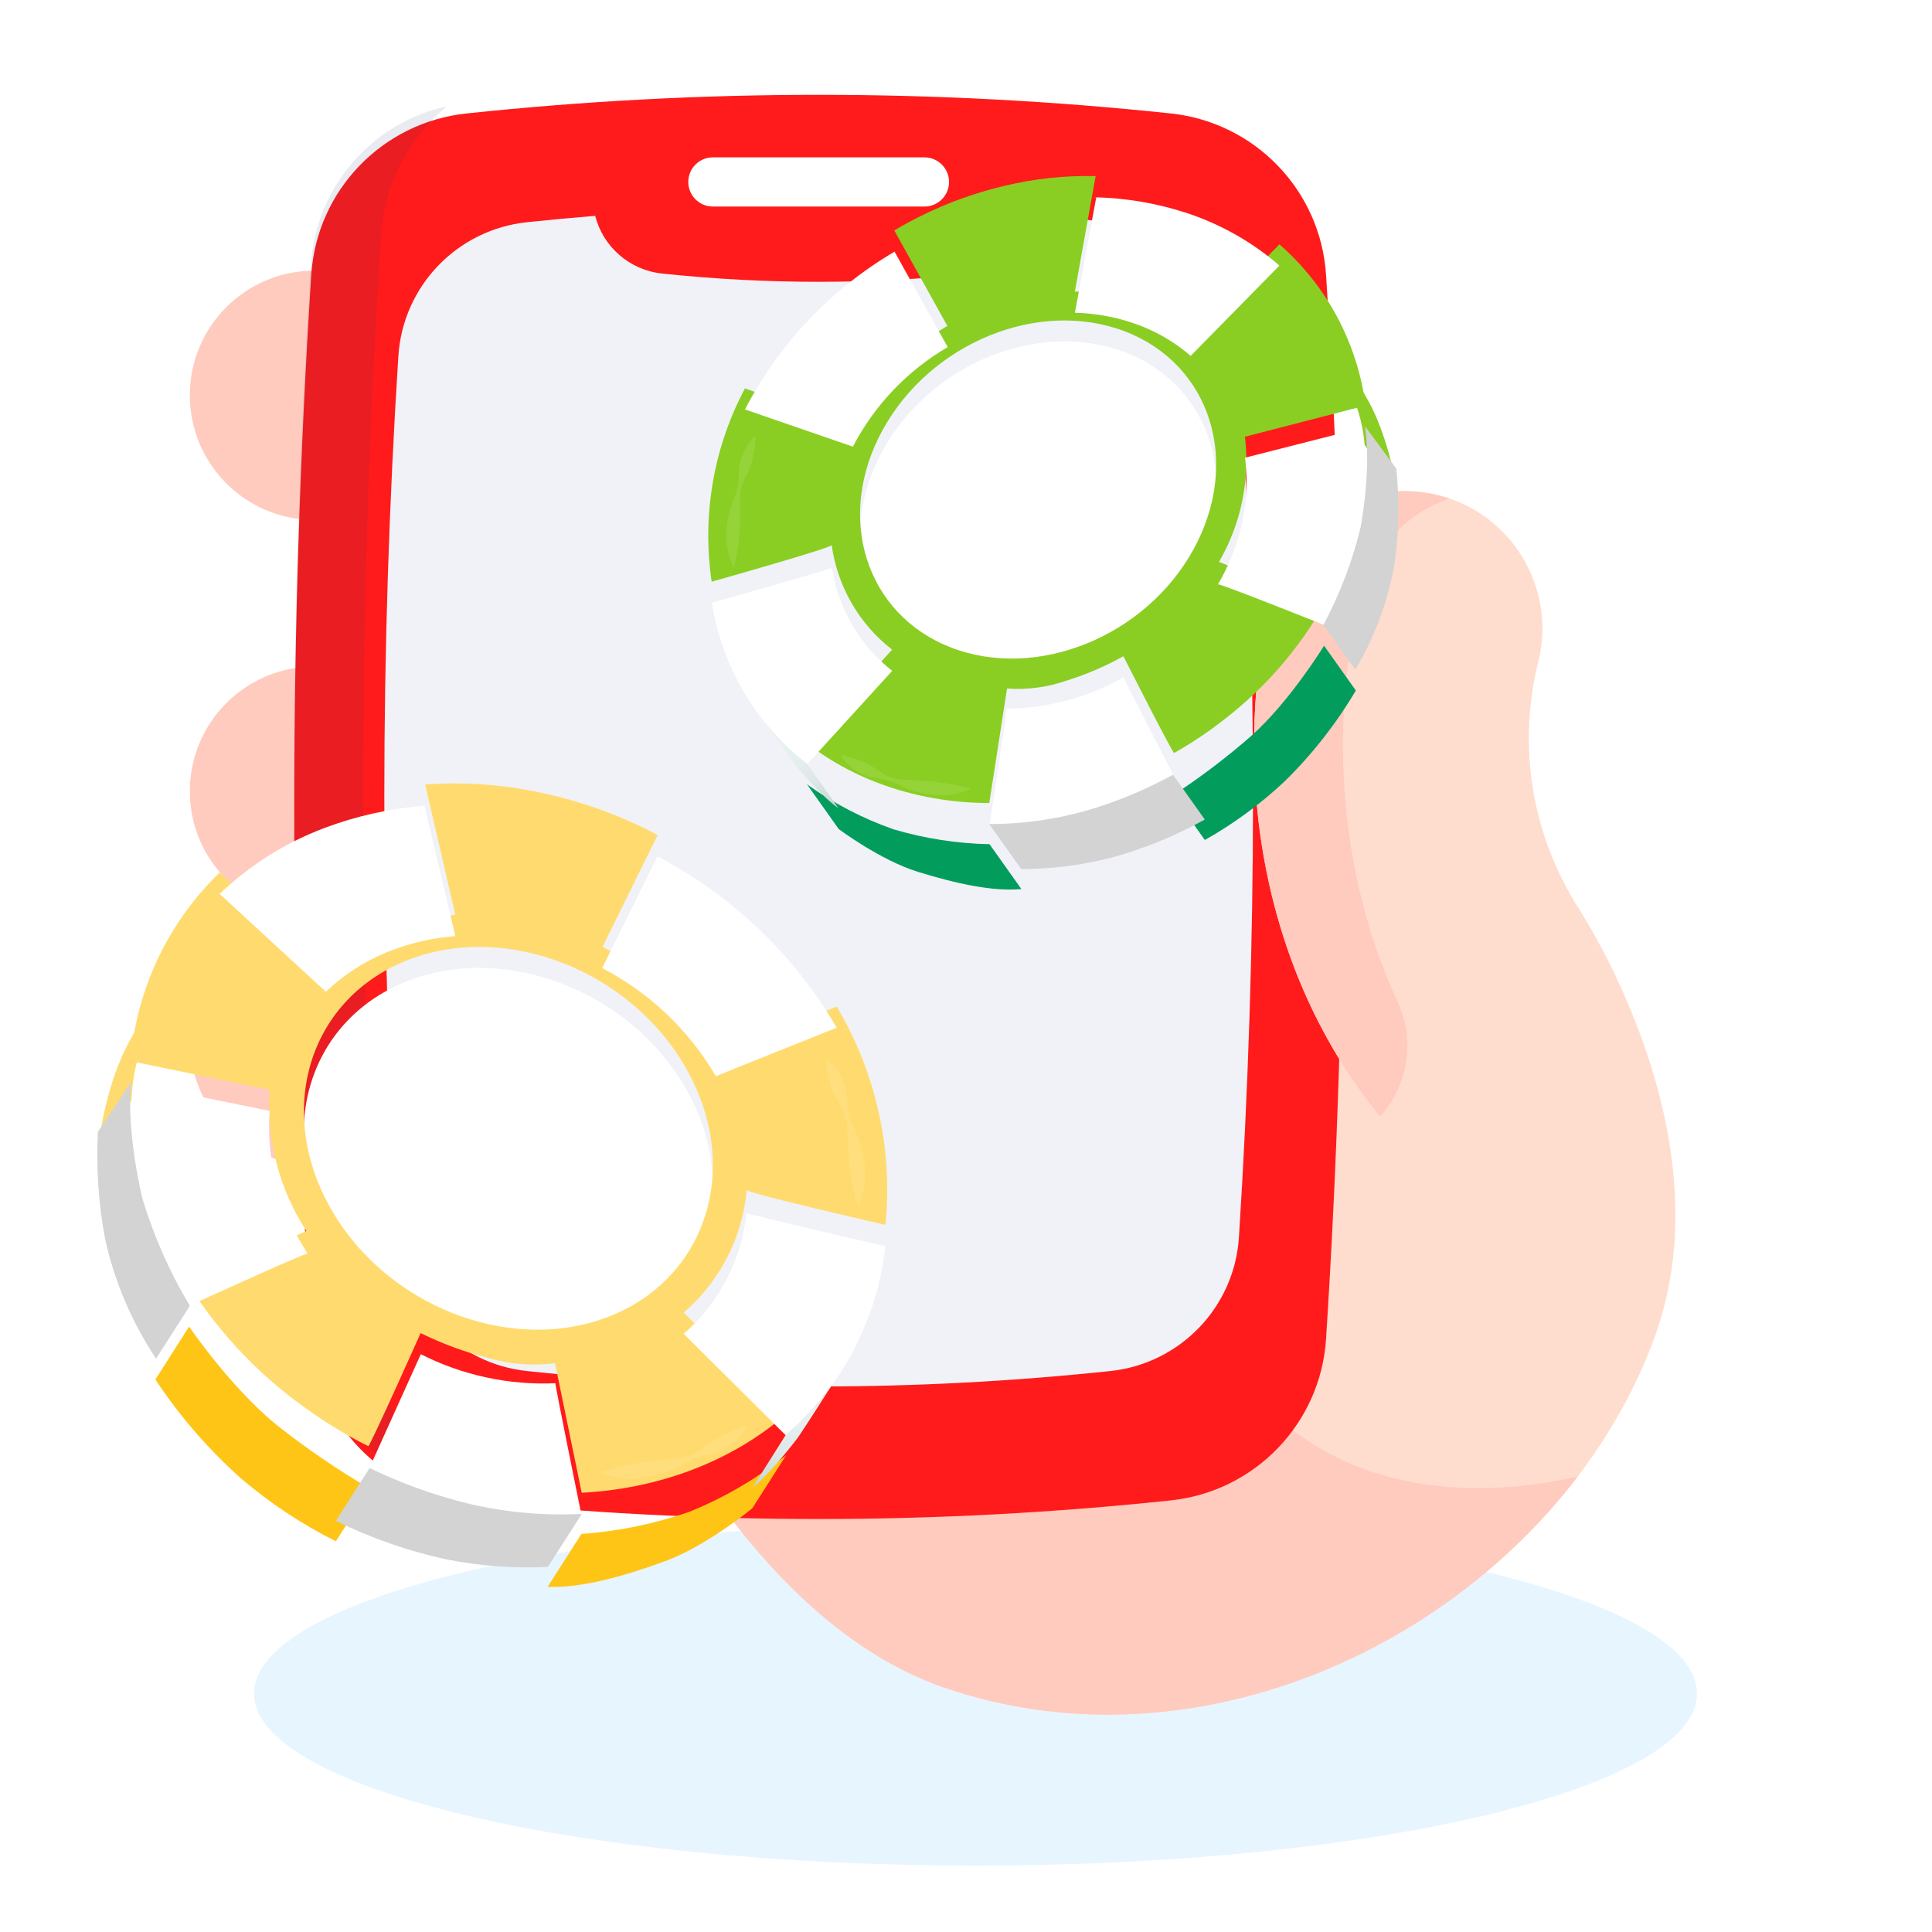 <?xml version="1.0" encoding="UTF-8"?> <svg xmlns="http://www.w3.org/2000/svg" width="320" height="320" viewBox="0 0 320 320" fill="none"><g clip-path="url(#clip0_36_1375)"><path d="M161.576 309C227.574 309 281.076 296.24 281.076 280.5C281.076 264.76 227.574 252 161.576 252C95.578 252 42.076 264.76 42.076 280.5C42.076 296.24 95.578 309 161.576 309Z" fill="#C4E7FF" fill-opacity="0.4"></path><path d="M52.092 44.822C40.688 44.822 31.443 54.067 31.443 65.471C31.443 76.875 40.688 86.12 52.092 86.12V110.407C40.688 110.407 31.443 119.652 31.443 131.056C31.443 142.459 40.688 151.704 52.092 151.704C40.688 151.704 31.443 160.949 31.443 172.353C31.443 183.757 40.688 193.001 52.092 193.001V44.822Z" fill="#FFCBBE"></path><path d="M274.143 221.239C271.141 229.562 266.758 237.429 261.298 244.589H261.292C238.078 275.02 195.379 292.78 156.569 279.584C125.582 269.047 107.628 229.725 107.628 229.725C107.628 229.725 102.807 206.843 83.752 197.206C78.668 194.629 72.577 193.004 65.291 193.004L210.657 98.612C213.677 86.423 226.003 79.007 238.185 82.027C250.374 85.054 257.796 97.386 254.77 109.562C251.392 123.182 253.512 137.309 260.76 149.341C260.76 149.341 286.494 186.988 274.143 221.239Z" fill="#FFDDCE"></path><path d="M261.292 244.59C238.079 275.02 195.379 292.78 156.569 279.585C125.583 269.047 107.629 229.725 107.629 229.725C107.629 229.725 102.807 206.843 83.752 197.206L88.636 186.188L200.1 187.019C189.288 216.136 211.013 255.577 261.292 244.59Z" fill="#FFCBBE"></path><g filter="url(#filter0_ii_36_1375)"><path d="M193.928 246.806C155.039 250.921 116.151 250.921 77.262 246.806C63.312 245.329 52.446 234.042 51.552 220.043C47.803 161.312 47.803 102.581 51.552 43.85C52.445 29.851 63.312 18.564 77.262 17.087C116.151 12.971 155.039 12.971 193.928 17.087C207.878 18.564 218.744 29.851 219.638 43.85C223.387 102.581 223.387 161.312 219.638 220.043C218.745 234.042 207.878 245.329 193.928 246.806Z" fill="#FF1B1B"></path></g><path d="M74.019 246.292C61.627 243.57 52.31 232.96 51.49 220.042C47.741 161.31 47.741 102.583 51.49 43.852C52.31 30.933 61.627 20.323 74.019 17.602C67.766 22.778 63.648 30.405 63.099 39.005C59.144 100.963 59.144 162.928 63.099 224.887C63.648 233.487 67.766 241.114 74.019 246.292Z" fill="#21386B" fill-opacity="0.1"></path><path d="M205.207 204.916C204.466 216.511 195.467 225.861 183.915 227.086C151.701 230.493 119.488 230.493 87.28 227.086C75.722 225.861 66.723 216.511 65.983 204.916C62.879 156.27 62.879 107.621 65.983 58.976C66.723 47.38 75.722 38.03 87.28 36.806C91.048 36.407 94.812 36.056 98.581 35.752C99.886 40.854 104.248 44.732 109.649 45.306C126.945 47.134 144.245 47.134 161.541 45.306C166.942 44.732 171.304 40.855 172.609 35.752C176.377 36.056 180.146 36.407 183.915 36.806C195.467 38.03 204.466 47.38 205.207 58.976C208.315 107.621 208.315 156.271 205.207 204.916Z" fill="#F0F2F7"></path><path d="M153.115 34.212H118.075C115.825 34.212 114.001 32.388 114.001 30.138C114.001 27.888 115.825 26.064 118.075 26.064H153.115C155.365 26.064 157.189 27.888 157.189 30.138C157.189 32.388 155.365 34.212 153.115 34.212Z" fill="white"></path><path d="M228.593 184.941C207.223 158.763 204.347 124.019 210.656 98.611C213.675 86.426 226.003 79.004 238.188 82.03C250.372 85.055 257.795 97.383 254.769 109.561C251.39 123.185 253.514 137.309 260.76 149.339L228.593 184.941Z" fill="#FFDDCE"></path><path d="M228.592 184.942C207.223 158.764 204.347 124.019 210.656 98.611C213.677 86.422 226.002 79.006 238.185 82.026C238.828 82.189 239.46 82.37 240.079 82.583C233.026 84.996 227.31 90.832 225.383 98.611C220.504 118.254 221.116 143.48 231.524 166.015C234.44 172.329 233.253 179.781 228.592 184.942Z" fill="#FFCBBE"></path><g filter="url(#filter1_d_36_1375)"><path d="M96.954 218.868C113.263 212.635 119.202 194.304 110.128 177.995C101.054 161.686 80.441 153.496 64.083 159.694C47.725 165.892 41.786 184.223 50.909 200.567C60.031 216.91 80.587 225.119 96.954 218.868Z" fill="white"></path><path d="M93.6 212.833C97.335 211.413 98.891 206.07 102.619 204.903C106.574 203.664 108.07 198.327 108.454 194.077C108.843 189.362 105.952 185.485 104.121 180.238C101.775 173.664 96.433 168.953 90.077 166.324C86.235 164.736 82.123 163.899 77.966 163.858C74.379 163.796 70.813 164.404 67.449 165.649C65.342 166.453 63.366 167.565 61.586 168.949C59.754 170.374 58.985 173.155 57.772 175.037C56.264 177.336 54.465 178.826 53.95 181.578C53.435 184.33 52.803 186.23 55.308 189.914C56.74 191.969 55.567 195.778 56.917 198.172C59.61 203 63.524 207.036 68.267 209.876C71.648 211.921 76.757 209.808 79.811 212.169C85.141 216.32 89.044 214.635 93.6 212.833Z" fill="white"></path><g filter="url(#filter2_i_36_1375)"><path d="M83.971 131.628C78.291 130.558 72.496 130.231 66.732 130.654L71.727 152.245C63.735 152.777 56.167 156.03 50.282 161.463L32.687 145.243C24.13 153.509 18.883 164.613 17.933 176.472L40.988 181.232C40.422 189.474 42.551 197.677 47.054 204.603L27.578 213.555C32.795 221.791 39.612 228.897 47.625 234.451C50.378 236.399 53.262 238.156 56.255 239.709C56.794 239.991 57.06 240.12 57.311 240.242C57.562 240.364 65.981 221.519 65.981 221.519C69.544 223.279 73.281 224.659 77.133 225.638C80.735 226.684 84.513 226.984 88.235 226.517L92.658 247.962C104.985 247.357 117.264 242.999 126.5 234.963L109.56 218.114C115.548 212.965 119.29 205.681 119.988 197.814C119.926 198.334 142.98 203.607 142.98 203.607C144.216 191.001 141.384 178.33 134.901 167.449L114.875 175.446C110.432 167.83 103.929 161.623 96.114 157.539L105.237 139.025C98.568 135.487 91.396 132.992 83.971 131.628ZM110.129 177.996C119.203 194.305 113.264 212.636 96.954 218.869C80.645 225.101 59.99 216.937 50.91 200.567C41.829 184.198 47.734 165.878 64.07 159.649C80.406 153.421 101.038 161.592 110.129 177.996Z" fill="#FFDB6F"></path></g><path d="M66.622 130.776C66.838 130.708 67.076 130.746 67.307 130.724C67.076 130.746 66.856 130.765 66.622 130.776Z" fill="#FDFAEF"></path><path d="M96.054 157.658L105.192 139.152C117.565 145.626 127.86 155.462 134.891 167.527L114.876 175.559C110.42 167.933 103.894 161.726 96.054 157.658Z" fill="white"></path><path d="M105.199 139.139L104.129 138.598C104.484 138.775 104.851 138.948 105.199 139.139Z" fill="#FDFAEF"></path><path d="M135.382 168.388C135.228 168.098 135.041 167.819 134.887 167.529C135.052 167.815 135.228 168.098 135.382 168.388Z" fill="#FDFAEF"></path><path d="M88.305 226.42C88.18 226.46 92.585 248.085 92.585 248.085C80.431 248.568 68.354 245.938 57.501 240.446L66.01 221.61C72.904 225.106 80.584 226.763 88.305 226.42Z" fill="white"></path><path d="M109.44 218.326C115.389 213.215 119.152 206.016 119.952 198.213C119.929 198.42 142.952 203.716 142.952 203.716C141.617 215.871 135.734 227.071 126.484 235.068L109.547 218.23C109.517 218.268 109.481 218.3 109.44 218.326Z" fill="white"></path><path d="M61.266 154.683C57.181 156.223 53.446 158.567 50.282 161.576L32.691 145.368C37.668 140.61 43.553 136.903 49.993 134.469C55.333 132.454 60.933 131.211 66.623 130.777L71.728 152.358C68.148 152.631 64.625 153.413 61.266 154.683Z" fill="white"></path><path d="M45.854 202.614C46.3 203.4 46.77 204.179 47.262 204.951C47.081 204.695 27.606 213.609 27.606 213.609C26.918 212.572 26.274 211.435 25.645 210.305C19.777 200.101 17.092 188.377 17.932 176.636L40.971 181.3C40.447 188.732 42.147 196.151 45.854 202.614Z" fill="white"></path><g filter="url(#filter3_i_36_1375)"><path d="M18.095 176.11L12.502 184.87C12.863 181.171 13.584 177.516 14.655 173.957C15.565 170.807 16.868 167.783 18.534 164.958L23.923 156.587C21.945 160.422 20.394 164.463 19.297 168.636C18.58 171.066 18.176 173.577 18.095 176.11Z" fill="#FFDB6F"></path></g><path d="M18.074 176.44L12.534 184.771C12.223 190.695 12.617 196.634 13.706 202.465C15.267 209.559 18.133 216.301 22.159 222.348L27.755 213.599C24.418 208.026 21.782 202.062 19.905 195.843C19.905 195.843 17.121 184.711 18.074 176.44Z" fill="#D3D3D3"></path><g filter="url(#filter4_i_36_1375)"><path d="M22.046 222.386L27.628 213.629C27.628 213.629 34.567 223.797 42.176 229.951C47.041 233.801 52.17 237.306 57.525 240.44L51.94 249.185C46.311 246.373 41.046 242.885 36.26 238.8C30.831 233.967 26.053 228.45 22.046 222.386Z" fill="#FFC516"></path></g><path d="M92.678 248.057C86.522 248.373 80.352 247.836 74.343 246.463C68.537 245.082 62.9 243.07 57.532 240.461L51.947 249.207C57.756 252.068 63.891 254.211 70.217 255.59C75.758 256.688 81.412 257.108 87.054 256.839L92.678 248.057Z" fill="#D3D3D3"></path><g filter="url(#filter5_i_36_1375)"><path d="M87.016 256.726L92.609 247.966C98.716 247.54 104.739 246.302 110.519 244.286C116.269 241.958 121.654 238.814 126.508 234.95L120.926 243.706C120.926 243.706 113.354 249.982 106.386 252.514C99.419 255.046 92.535 256.964 87.016 256.726Z" fill="#FFC516"></path></g><path d="M120.965 243.669L126.498 234.915C129.502 232.408 132.151 229.502 134.37 226.28C129.958 233.256 128.468 235.412 128.468 235.412C128.468 235.412 124.007 241.352 120.965 243.669Z" fill="url(#paint0_linear_36_1375)"></path><path d="M133.324 172.763C134.153 173.501 134.85 174.375 135.385 175.347C135.908 176.273 136.292 177.27 136.525 178.307C136.709 179.376 136.67 180.49 136.878 181.513C137.1 182.549 137.444 183.555 137.903 184.509C138.064 185.022 138.35 185.496 138.522 186.005C138.694 186.515 138.843 187.031 139.003 187.544C139.285 188.576 139.473 189.632 139.565 190.698C139.728 192.873 139.402 195.057 138.613 197.091L138.383 197.075C137.789 195.071 137.353 193.023 137.079 190.95C136.95 189.939 136.882 188.922 136.813 187.904C136.745 186.887 136.692 185.839 136.678 184.793C136.678 183.745 136.492 182.706 136.129 181.723C135.696 180.762 135.204 179.829 134.654 178.93C134.218 177.997 133.886 177.017 133.665 176.011C133.399 174.974 133.239 173.913 133.187 172.844L133.324 172.763Z" fill="white" fill-opacity="0.1"></path><path d="M119.994 233.81C119.421 234.783 118.67 235.638 117.779 236.331C116.929 237.031 115.969 237.586 114.938 237.972C113.878 238.303 112.739 238.422 111.72 238.766C110.691 239.111 109.699 239.556 108.757 240.095C107.795 240.645 106.771 241.079 105.707 241.387C104.661 241.732 103.584 241.973 102.49 242.107C100.285 242.34 98.055 242.076 95.965 241.334L95.901 241.128C97.933 240.492 100.006 239.993 102.105 239.637C103.12 239.481 104.146 239.36 105.184 239.236C105.706 239.185 106.207 239.066 106.733 239.026C107.258 238.987 107.799 238.955 108.326 238.878C109.388 238.799 110.427 238.529 111.393 238.08C112.311 237.534 113.185 236.917 114.007 236.236C114.896 235.658 115.831 235.156 116.804 234.734C117.789 234.298 118.803 233.931 119.838 233.634L119.994 233.81Z" fill="white" fill-opacity="0.1"></path></g><g filter="url(#filter6_d_36_1375)"><path d="M155.143 108.436C140.593 103.685 134.599 87.892 141.838 73.22C149.076 58.547 166.769 50.483 181.36 55.201C195.951 59.919 201.945 75.711 194.666 90.417C187.387 105.122 169.744 113.199 155.143 108.436Z" fill="white"></path><path d="M157.819 103.007C154.486 101.926 152.892 97.314 149.578 96.454C146.061 95.541 144.52 90.933 144 87.228C143.455 83.116 145.819 79.597 147.194 74.924C148.964 69.066 153.437 64.71 158.888 62.133C162.183 60.576 165.747 59.665 169.386 59.449C172.523 59.239 175.672 59.616 178.671 60.561C180.55 61.173 182.329 62.062 183.947 63.196C185.613 64.364 186.407 66.766 187.55 68.362C188.97 70.309 190.61 71.536 191.18 73.923C191.751 76.311 192.386 77.947 190.352 81.281C189.188 83.142 190.38 86.427 189.301 88.581C187.153 92.924 183.901 96.628 179.871 99.32C176.999 101.257 172.435 99.629 169.862 101.828C165.376 105.694 161.885 104.387 157.819 103.007Z" fill="white"></path><g filter="url(#filter7_i_36_1375)"><path d="M162.731 31.489C167.658 30.307 172.717 29.769 177.783 29.89L174.345 49.011C181.365 49.13 188.133 51.65 193.521 56.152L208.223 41.189C216.074 48.055 221.149 57.55 222.495 67.892L202.514 73.059C203.367 80.251 201.858 87.525 198.216 93.784L215.657 100.778C211.446 108.216 205.785 114.733 199.009 119.943C196.683 121.768 194.234 123.431 191.68 124.921C191.221 125.191 190.994 125.316 190.779 125.433C190.565 125.551 182.377 109.416 182.377 109.416C179.334 111.111 176.121 112.481 172.791 113.505C169.683 114.577 166.388 115.003 163.109 114.756L160.165 133.724C149.346 133.728 138.406 130.445 129.971 123.809L144.073 108.322C138.607 104.073 135.015 97.858 134.063 91C134.14 91.453 114.183 97.069 114.183 97.069C112.555 86.085 114.485 74.868 119.691 65.06L137.571 71.194C141.131 64.333 146.556 58.617 153.221 54.702L144.432 38.887C150.117 35.5 156.289 33.005 162.731 31.489ZM141.837 73.221C134.599 87.894 140.592 103.686 155.143 108.437C169.693 113.188 187.424 105.144 194.665 90.418C201.906 75.692 195.943 59.907 181.37 55.161C166.797 50.416 149.086 58.465 141.837 73.221Z" fill="#8ACE23"></path></g><path d="M177.885 29.991C177.692 29.941 177.486 29.985 177.283 29.976C177.486 29.985 177.679 29.992 177.885 29.991Z" fill="#FDFAEF"></path><path d="M153.279 54.803L144.476 38.996C133.923 45.201 125.336 54.258 119.702 65.127L137.575 71.292C141.146 64.422 146.591 58.705 153.279 54.803Z" fill="white"></path><path d="M144.469 38.986L145.384 38.465C145.08 38.635 144.766 38.803 144.469 38.986Z" fill="#FDFAEF"></path><path d="M119.31 65.902C119.432 65.642 119.584 65.389 119.706 65.128C119.574 65.386 119.432 65.642 119.31 65.902Z" fill="#FDFAEF"></path><path d="M163.043 114.674C163.154 114.703 160.234 133.828 160.234 133.828C170.897 133.725 181.357 130.899 190.622 125.619L182.355 109.496C176.471 112.856 169.819 114.639 163.043 114.674Z" fill="white"></path><path d="M144.187 108.502C138.757 104.284 135.151 98.144 134.112 91.347C134.141 91.528 114.212 97.162 114.212 97.162C115.907 107.746 121.543 117.298 129.989 123.899L144.089 108.422C144.117 108.454 144.151 108.481 144.187 108.502Z" fill="white"></path><path d="M183.61 50.691C187.253 51.864 190.625 53.754 193.525 56.251L208.225 41.298C203.662 37.347 198.349 34.356 192.604 32.504C187.841 30.972 182.885 30.126 177.884 29.992L174.349 49.11C177.496 49.193 180.614 49.725 183.61 50.691Z" fill="white"></path><path d="M199.18 91.99C198.824 92.698 198.447 93.401 198.049 94.098C198.196 93.866 215.634 100.827 215.634 100.827C216.191 99.89 216.706 98.866 217.208 97.849C221.903 88.661 223.747 78.279 222.502 68.035L202.533 73.118C203.313 79.602 202.146 86.172 199.18 91.99Z" fill="white"></path><g filter="url(#filter8_i_36_1375)"><path d="M222.337 67.582L227.614 75.01C227.137 71.787 226.348 68.618 225.256 65.548C224.323 62.829 223.051 60.238 221.47 57.837L216.389 50.741C218.286 54.013 219.819 57.484 220.961 61.09C221.694 63.187 222.157 65.368 222.337 67.582Z" fill="#8ACE23"></path></g><path d="M222.37 67.87L227.582 74.924C228.11 80.097 228.023 85.315 227.322 90.467C226.263 96.746 224.045 102.774 220.783 108.242L215.503 100.824C218.183 95.8 220.233 90.464 221.607 84.938C221.607 84.938 223.562 75.071 222.37 67.87Z" fill="#D3D3D3"></path><g filter="url(#filter9_i_36_1375)"><path d="M220.882 108.27L215.616 100.845C215.616 100.845 209.981 110.049 203.585 115.767C199.492 119.348 195.153 122.639 190.6 125.616L195.869 133.031C200.676 130.324 205.135 127.042 209.149 123.258C213.693 118.792 217.637 113.754 220.882 108.27Z" fill="#029D5D"></path></g><path d="M160.151 133.807C165.555 133.817 170.934 133.08 176.136 131.617C181.159 130.157 186.008 128.151 190.595 125.634L195.864 133.05C190.902 135.806 185.624 137.949 180.144 139.43C175.34 140.632 170.408 141.244 165.456 141.253L160.151 133.807Z" fill="#D3D3D3"></path><g filter="url(#filter10_i_36_1375)"><path d="M165.485 141.153L160.208 133.725C154.843 133.616 149.516 132.794 144.367 131.279C139.232 129.49 134.38 126.97 129.963 123.797L135.23 131.222C135.23 131.222 142.132 136.389 148.342 138.304C154.552 140.219 160.663 141.6 165.485 141.153Z" fill="#029D5D"></path></g><path d="M135.194 131.191L129.971 123.767C127.232 121.701 124.787 119.272 122.703 116.547C126.869 122.464 128.267 124.287 128.267 124.287C128.267 124.287 132.43 129.295 135.194 131.191Z" fill="url(#paint1_linear_36_1375)"></path><path d="M121.301 69.643C120.607 70.325 120.035 71.121 119.609 71.995C119.191 72.828 118.898 73.718 118.739 74.636C118.624 75.58 118.707 76.553 118.569 77.459C118.419 78.375 118.161 79.27 117.801 80.126C117.682 80.582 117.452 81.009 117.324 81.463C117.195 81.916 117.087 82.375 116.969 82.831C116.767 83.747 116.648 84.679 116.614 85.616C116.566 87.528 116.945 89.427 117.724 91.173L117.925 91.149C118.358 89.369 118.652 87.557 118.802 85.73C118.871 84.839 118.886 83.945 118.902 83.052C118.918 82.158 118.918 81.238 118.886 80.321C118.84 79.404 118.958 78.486 119.233 77.609C119.571 76.75 119.962 75.912 120.403 75.1C120.745 74.264 120.993 73.392 121.143 72.501C121.331 71.582 121.426 70.646 121.425 69.708L121.301 69.643Z" fill="white" fill-opacity="0.1"></path><path d="M135.617 122.517C136.161 123.344 136.856 124.06 137.666 124.628C138.44 125.204 139.305 125.648 140.224 125.941C141.167 126.186 142.169 126.241 143.076 126.498C143.992 126.755 144.88 127.102 145.728 127.532C146.594 127.973 147.51 128.308 148.455 128.532C149.386 128.789 150.339 128.953 151.302 129.023C153.244 129.131 155.184 128.803 156.982 128.063L157.03 127.881C155.223 127.411 153.386 127.064 151.533 126.843C150.637 126.751 149.734 126.69 148.82 126.626C148.36 126.604 147.917 126.521 147.455 126.509C146.992 126.497 146.518 126.493 146.053 126.448C145.12 126.425 144.198 126.234 143.333 125.883C142.506 125.445 141.714 124.942 140.964 124.381C140.161 123.914 139.32 123.515 138.451 123.188C137.569 122.849 136.665 122.571 135.746 122.356L135.617 122.517Z" fill="white" fill-opacity="0.1"></path></g></g><defs><filter id="filter0_ii_36_1375" x="48.74" y="12.295" width="173.709" height="241.007" filterUnits="userSpaceOnUse" color-interpolation-filters="sRGB"><feFlood flood-opacity="0" result="BackgroundImageFix"></feFlood><feBlend mode="normal" in="SourceGraphic" in2="BackgroundImageFix" result="shape"></feBlend><feColorMatrix in="SourceAlpha" type="matrix" values="0 0 0 0 0 0 0 0 0 0 0 0 0 0 0 0 0 0 127 0" result="hardAlpha"></feColorMatrix><feOffset dy="3.41"></feOffset><feGaussianBlur stdDeviation="4.262"></feGaussianBlur><feComposite in2="hardAlpha" operator="arithmetic" k2="-1" k3="1"></feComposite><feColorMatrix type="matrix" values="0 0 0 0 1 0 0 0 0 1 0 0 0 0 1 0 0 0 0.23 0"></feColorMatrix><feBlend mode="normal" in2="shape" result="effect1_innerShadow_36_1375"></feBlend><feColorMatrix in="SourceAlpha" type="matrix" values="0 0 0 0 0 0 0 0 0 0 0 0 0 0 0 0 0 0 127 0" result="hardAlpha"></feColorMatrix><feOffset dy="-1.705"></feOffset><feGaussianBlur stdDeviation="2.557"></feGaussianBlur><feComposite in2="hardAlpha" operator="arithmetic" k2="-1" k3="1"></feComposite><feColorMatrix type="matrix" values="0 0 0 0 0 0 0 0 0 0 0 0 0 0 0 0 0 0 0.15 0"></feColorMatrix><feBlend mode="normal" in2="effect1_innerShadow_36_1375" result="effect2_innerShadow_36_1375"></feBlend></filter><filter id="filter1_d_36_1375" x="6.187" y="123.231" width="150.7" height="146.311" filterUnits="userSpaceOnUse" color-interpolation-filters="sRGB"><feFlood flood-opacity="0" result="BackgroundImageFix"></feFlood><feColorMatrix in="SourceAlpha" type="matrix" values="0 0 0 0 0 0 0 0 0 0 0 0 0 0 0 0 0 0 127 0" result="hardAlpha"></feColorMatrix><feOffset dx="3.69" dy="2.69"></feOffset><feGaussianBlur stdDeviation="4.967"></feGaussianBlur><feComposite in2="hardAlpha" operator="out"></feComposite><feColorMatrix type="matrix" values="0 0 0 0 0 0 0 0 0 0 0 0 0 0 0 0 0 0 0.12 0"></feColorMatrix><feBlend mode="normal" in2="BackgroundImageFix" result="effect1_dropShadow_36_1375"></feBlend><feBlend mode="normal" in="SourceGraphic" in2="effect1_dropShadow_36_1375" result="shape"></feBlend></filter><filter id="filter2_i_36_1375" x="17.933" y="127.065" width="125.33" height="120.896" filterUnits="userSpaceOnUse" color-interpolation-filters="sRGB"><feFlood flood-opacity="0" result="BackgroundImageFix"></feFlood><feBlend mode="normal" in="SourceGraphic" in2="BackgroundImageFix" result="shape"></feBlend><feColorMatrix in="SourceAlpha" type="matrix" values="0 0 0 0 0 0 0 0 0 0 0 0 0 0 0 0 0 0 127 0" result="hardAlpha"></feColorMatrix><feOffset dy="-3.41"></feOffset><feGaussianBlur stdDeviation="5.114"></feGaussianBlur><feComposite in2="hardAlpha" operator="arithmetic" k2="-1" k3="1"></feComposite><feColorMatrix type="matrix" values="0 0 0 0 0 0 0 0 0 0 0 0 0 0 0 0 0 0 0.08 0"></feColorMatrix><feBlend mode="normal" in2="shape" result="effect1_innerShadow_36_1375"></feBlend></filter><filter id="filter3_i_36_1375" x="12.502" y="156.587" width="11.421" height="31.692" filterUnits="userSpaceOnUse" color-interpolation-filters="sRGB"><feFlood flood-opacity="0" result="BackgroundImageFix"></feFlood><feBlend mode="normal" in="SourceGraphic" in2="BackgroundImageFix" result="shape"></feBlend><feColorMatrix in="SourceAlpha" type="matrix" values="0 0 0 0 0 0 0 0 0 0 0 0 0 0 0 0 0 0 127 0" result="hardAlpha"></feColorMatrix><feOffset dy="3.41"></feOffset><feGaussianBlur stdDeviation="3.41"></feGaussianBlur><feComposite in2="hardAlpha" operator="arithmetic" k2="-1" k3="1"></feComposite><feColorMatrix type="matrix" values="0 0 0 0 0 0 0 0 0 0 0 0 0 0 0 0 0 0 0.2 0"></feColorMatrix><feBlend mode="normal" in2="shape" result="effect1_innerShadow_36_1375"></feBlend></filter><filter id="filter4_i_36_1375" x="22.046" y="213.629" width="35.479" height="38.966" filterUnits="userSpaceOnUse" color-interpolation-filters="sRGB"><feFlood flood-opacity="0" result="BackgroundImageFix"></feFlood><feBlend mode="normal" in="SourceGraphic" in2="BackgroundImageFix" result="shape"></feBlend><feColorMatrix in="SourceAlpha" type="matrix" values="0 0 0 0 0 0 0 0 0 0 0 0 0 0 0 0 0 0 127 0" result="hardAlpha"></feColorMatrix><feOffset dy="3.41"></feOffset><feGaussianBlur stdDeviation="3.41"></feGaussianBlur><feComposite in2="hardAlpha" operator="arithmetic" k2="-1" k3="1"></feComposite><feColorMatrix type="matrix" values="0 0 0 0 0 0 0 0 0 0 0 0 0 0 0 0 0 0 0.1 0"></feColorMatrix><feBlend mode="normal" in2="shape" result="effect1_innerShadow_36_1375"></feBlend></filter><filter id="filter5_i_36_1375" x="87.016" y="234.95" width="39.492" height="25.206" filterUnits="userSpaceOnUse" color-interpolation-filters="sRGB"><feFlood flood-opacity="0" result="BackgroundImageFix"></feFlood><feBlend mode="normal" in="SourceGraphic" in2="BackgroundImageFix" result="shape"></feBlend><feColorMatrix in="SourceAlpha" type="matrix" values="0 0 0 0 0 0 0 0 0 0 0 0 0 0 0 0 0 0 127 0" result="hardAlpha"></feColorMatrix><feOffset dy="3.41"></feOffset><feGaussianBlur stdDeviation="3.41"></feGaussianBlur><feComposite in2="hardAlpha" operator="arithmetic" k2="-1" k3="1"></feComposite><feColorMatrix type="matrix" values="0 0 0 0 0 0 0 0 0 0 0 0 0 0 0 0 0 0 0.1 0"></feColorMatrix><feBlend mode="normal" in2="shape" result="effect1_innerShadow_36_1375"></feBlend></filter><filter id="filter6_d_36_1375" x="107.377" y="22.629" width="134.17" height="131.249" filterUnits="userSpaceOnUse" color-interpolation-filters="sRGB"><feFlood flood-opacity="0" result="BackgroundImageFix"></feFlood><feColorMatrix in="SourceAlpha" type="matrix" values="0 0 0 0 0 0 0 0 0 0 0 0 0 0 0 0 0 0 127 0" result="hardAlpha"></feColorMatrix><feOffset dx="3.69" dy="2.69"></feOffset><feGaussianBlur stdDeviation="4.967"></feGaussianBlur><feComposite in2="hardAlpha" operator="out"></feComposite><feColorMatrix type="matrix" values="0 0 0 0 0 0 0 0 0 0 0 0 0 0 0 0 0 0 0.12 0"></feColorMatrix><feBlend mode="normal" in2="BackgroundImageFix" result="effect1_dropShadow_36_1375"></feBlend><feBlend mode="normal" in="SourceGraphic" in2="effect1_dropShadow_36_1375" result="shape"></feBlend></filter><filter id="filter7_i_36_1375" x="113.621" y="26.463" width="108.874" height="107.261" filterUnits="userSpaceOnUse" color-interpolation-filters="sRGB"><feFlood flood-opacity="0" result="BackgroundImageFix"></feFlood><feBlend mode="normal" in="SourceGraphic" in2="BackgroundImageFix" result="shape"></feBlend><feColorMatrix in="SourceAlpha" type="matrix" values="0 0 0 0 0 0 0 0 0 0 0 0 0 0 0 0 0 0 127 0" result="hardAlpha"></feColorMatrix><feOffset dy="-3.41"></feOffset><feGaussianBlur stdDeviation="5.114"></feGaussianBlur><feComposite in2="hardAlpha" operator="arithmetic" k2="-1" k3="1"></feComposite><feColorMatrix type="matrix" values="0 0 0 0 0 0 0 0 0 0 0 0 0 0 0 0 0 0 0.08 0"></feColorMatrix><feBlend mode="normal" in2="shape" result="effect1_innerShadow_36_1375"></feBlend></filter><filter id="filter8_i_36_1375" x="216.389" y="50.741" width="11.225" height="27.679" filterUnits="userSpaceOnUse" color-interpolation-filters="sRGB"><feFlood flood-opacity="0" result="BackgroundImageFix"></feFlood><feBlend mode="normal" in="SourceGraphic" in2="BackgroundImageFix" result="shape"></feBlend><feColorMatrix in="SourceAlpha" type="matrix" values="0 0 0 0 0 0 0 0 0 0 0 0 0 0 0 0 0 0 127 0" result="hardAlpha"></feColorMatrix><feOffset dy="3.41"></feOffset><feGaussianBlur stdDeviation="3.41"></feGaussianBlur><feComposite in2="hardAlpha" operator="arithmetic" k2="-1" k3="1"></feComposite><feColorMatrix type="matrix" values="0 0 0 0 0 0 0 0 0 0 0 0 0 0 0 0 0 0 0.2 0"></feColorMatrix><feBlend mode="normal" in2="shape" result="effect1_innerShadow_36_1375"></feBlend></filter><filter id="filter9_i_36_1375" x="190.6" y="100.845" width="30.282" height="35.595" filterUnits="userSpaceOnUse" color-interpolation-filters="sRGB"><feFlood flood-opacity="0" result="BackgroundImageFix"></feFlood><feBlend mode="normal" in="SourceGraphic" in2="BackgroundImageFix" result="shape"></feBlend><feColorMatrix in="SourceAlpha" type="matrix" values="0 0 0 0 0 0 0 0 0 0 0 0 0 0 0 0 0 0 127 0" result="hardAlpha"></feColorMatrix><feOffset dy="3.41"></feOffset><feGaussianBlur stdDeviation="3.41"></feGaussianBlur><feComposite in2="hardAlpha" operator="arithmetic" k2="-1" k3="1"></feComposite><feColorMatrix type="matrix" values="0 0 0 0 0 0 0 0 0 0 0 0 0 0 0 0 0 0 0.1 0"></feColorMatrix><feBlend mode="normal" in2="shape" result="effect1_innerShadow_36_1375"></feBlend></filter><filter id="filter10_i_36_1375" x="129.963" y="123.797" width="35.521" height="20.85" filterUnits="userSpaceOnUse" color-interpolation-filters="sRGB"><feFlood flood-opacity="0" result="BackgroundImageFix"></feFlood><feBlend mode="normal" in="SourceGraphic" in2="BackgroundImageFix" result="shape"></feBlend><feColorMatrix in="SourceAlpha" type="matrix" values="0 0 0 0 0 0 0 0 0 0 0 0 0 0 0 0 0 0 127 0" result="hardAlpha"></feColorMatrix><feOffset dy="3.41"></feOffset><feGaussianBlur stdDeviation="3.41"></feGaussianBlur><feComposite in2="hardAlpha" operator="arithmetic" k2="-1" k3="1"></feComposite><feColorMatrix type="matrix" values="0 0 0 0 0 0 0 0 0 0 0 0 0 0 0 0 0 0 0.1 0"></feColorMatrix><feBlend mode="normal" in2="shape" result="effect1_innerShadow_36_1375"></feBlend></filter><linearGradient id="paint0_linear_36_1375" x1="129.477" y1="225.346" x2="125.862" y2="244.598" gradientUnits="userSpaceOnUse"><stop stop-color="#E9F2F2"></stop><stop offset="0.41" stop-color="#E6F0F0"></stop><stop offset="0.66" stop-color="#DEE8E8"></stop><stop offset="0.88" stop-color="#CFDCDC"></stop><stop offset="1" stop-color="#C3D1D1"></stop></linearGradient><linearGradient id="paint1_linear_36_1375" x1="126.948" y1="115.517" x2="130.947" y2="132.217" gradientUnits="userSpaceOnUse"><stop stop-color="#E9F2F2"></stop><stop offset="0.41" stop-color="#E6F0F0"></stop><stop offset="0.66" stop-color="#DEE8E8"></stop><stop offset="0.88" stop-color="#CFDCDC"></stop><stop offset="1" stop-color="#C3D1D1"></stop></linearGradient><clipPath id="clip0_36_1375"><rect width="320" height="320" fill="white"></rect></clipPath></defs></svg> 